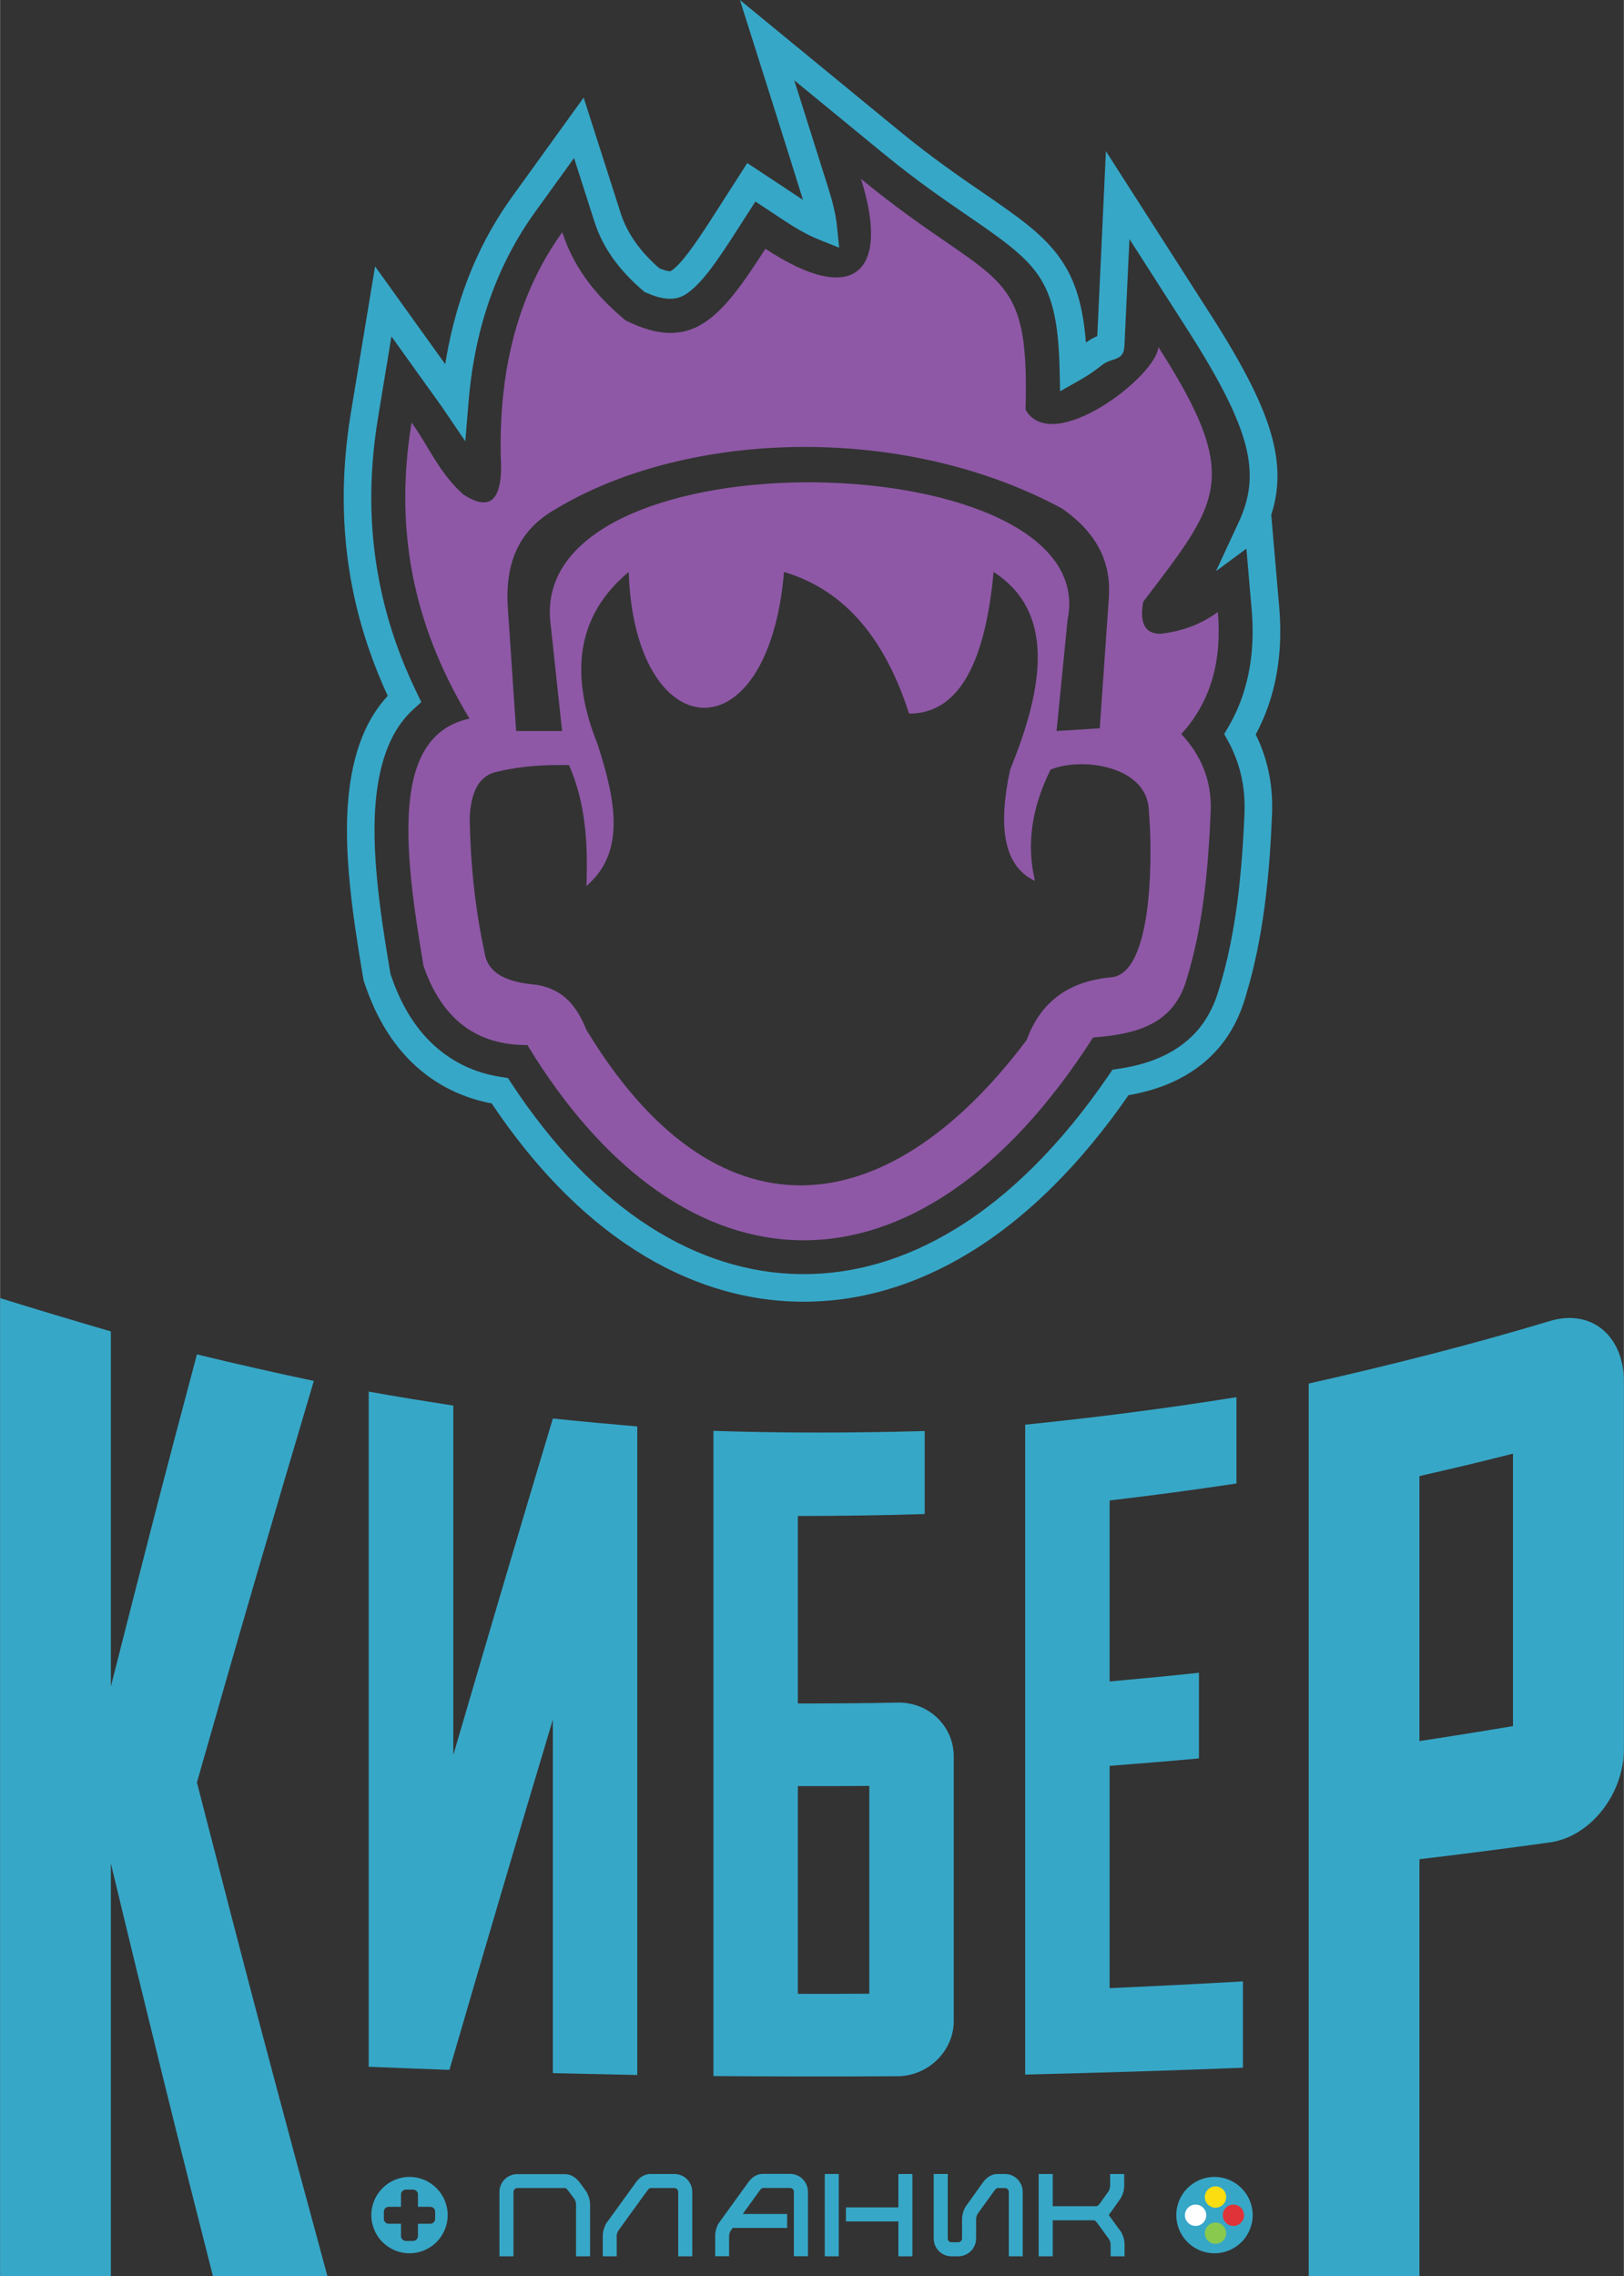 <?xml version="1.0" encoding="UTF-8"?> <!-- Creator: CorelDRAW 2019 (64-Bit) --> <svg xmlns="http://www.w3.org/2000/svg" xmlns:xlink="http://www.w3.org/1999/xlink" xmlns:xodm="http://www.corel.com/coreldraw/odm/2003" xml:space="preserve" width="1267px" height="1775px" style="shape-rendering:geometricPrecision; text-rendering:geometricPrecision; image-rendering:optimizeQuality; fill-rule:evenodd; clip-rule:evenodd" viewBox="0 0 604.69 847.26"><rect x="0" y="0" width="604.69" height="847.26" fill="#333333" stroke="none"/> <defs> <style type="text/css"> <![CDATA[ .fil5 {fill:#8E58A6} .fil0 {fill:#37A7C7;fill-rule:nonzero} .fil4 {fill:#89C94E;fill-rule:nonzero} .fil2 {fill:#E03339;fill-rule:nonzero} .fil3 {fill:#FCDD10;fill-rule:nonzero} .fil1 {fill:white;fill-rule:nonzero} ]]> </style> </defs> <g id="Слой_x0020_1">  <g id="_2352229963936"> <path class="fil0" d="M167.32 770.45c6.41,-21.97 12.8,-43.84 19.23,-65.58 6.39,-21.65 12.81,-43.26 19.29,-64.79 0,21.93 0,43.91 0,65.81 0,21.9 0,43.87 0,65.77 10.46,0.25 20.92,0.47 31.44,0.69 0,-40.19 0,-80.46 0,-120.68 0,-40.19 0,-80.46 0,-120.72 -10.52,-0.91 -20.98,-1.86 -31.44,-2.95 -6.23,20.73 -12.42,41.5 -18.57,62.3 -6.18,20.92 -12.33,41.87 -18.5,62.93 0,-21.64 0,-43.32 0,-64.97 0,-21.68 0,-43.36 0,-65.07 -10.52,-1.64 -21.05,-3.32 -31.51,-5.21 0,41.9 0,83.8 0,125.67 0,41.87 0,83.77 0,125.64 9.98,0.4 20.02,0.8 30.06,1.16zm129.76 -136.38c0,-23.29 0,-46.53 0,-69.78 15.72,-0.04 31.45,-0.22 47.23,-0.73 0,-10.28 0,-20.55 0,-30.9 -26.25,0.73 -52.49,0.8 -78.67,-0.07 0,40.04 0,80.09 0,120.1 0,40.01 0,80.05 0,120.06 22.8,0.18 45.65,0.19 68.51,0.07 11.55,-0.06 20.98,-9.47 20.98,-20.48 0,-16.39 0,-32.86 0,-49.26 0,-16.43 0,-32.87 0,-49.34 0,-11 -9.07,-20.25 -20.98,-20 -12.39,0.26 -24.73,0.33 -37.07,0.33zm0 30.75c8.83,0.04 17.72,0 26.61,-0.07 0,25.8 0,51.59 0,77.35 -8.89,0.04 -17.78,0.08 -26.61,0.04 0,-25.76 0,-51.52 0,-77.32zm165.75 72.69c-16.57,0.95 -33.14,1.79 -49.65,2.52 0,-13.78 0,-27.59 0,-41.36 0,-13.77 0,-27.62 0,-41.39 11.07,-0.84 22.13,-1.75 33.26,-2.77 0,-10.64 0,-21.25 0,-31.88 -11.13,1.2 -22.19,2.25 -33.26,3.24 0,-22.45 0,-44.89 0,-67.37 15.72,-1.83 31.45,-3.94 47.23,-6.31 0,-10.67 0,-21.39 0,-32.14 -26.24,4.23 -52.49,7.58 -78.67,10.24 0,40.34 0,80.68 0,120.98 0,40.3 0,80.63 0,120.93 27.03,-0.65 54.06,-1.49 81.09,-2.55 0,-10.71 0,-21.42 0,-32.14z"></path> <path class="fil0" d="M0 483.18c0,60.7 0,121.45 0,182.08 0,60.67 0,121.37 0,182 13.73,0 27.45,0 41.24,0 0,-25.58 0,-51.23 0,-76.81 0,-25.61 0,-51.26 0,-76.88 6.29,26.27 12.66,52.3 18.99,78.01 6.25,25.44 12.69,50.72 19.04,75.68 14.21,0 28.42,0 42.63,0 -8.1,-29.77 -16.24,-59.89 -24.3,-90.33 -8.15,-30.74 -16.21,-61.94 -24.31,-93.46 7.25,-25.43 14.49,-50.69 21.77,-75.64 7.23,-24.79 14.51,-49.38 21.77,-73.82 -14.52,-3.07 -29.03,-6.35 -43.54,-9.88 -5.38,20.22 -10.79,40.62 -16.09,61.14 -5.34,20.69 -10.64,41.51 -15.96,62.49 0,-22.01 0,-44.05 0,-66.06 0,-22.01 0,-44.05 0,-66.13 -13.79,-4.01 -27.51,-8.13 -41.24,-12.39z"></path> <path class="fil0" d="M487.32 514.99c0,55.42 0,110.84 0,166.19 0,55.35 0,110.74 0,166.08 13.72,0 27.45,0 41.24,0 0,-25.87 0,-51.74 0,-77.61 0,-25.87 0,-51.74 0,-77.61 16.2,-1.93 32.41,-4.01 48.61,-6.27 15.13,-2.11 27.52,-18.07 27.52,-34.72 0,-22.81 0,-45.62 0,-68.43 0,-22.81 0,-45.62 0,-68.47 0,-16.69 -11.91,-27.14 -27.52,-22.45 -29.92,9.01 -59.92,16.55 -89.85,23.29zm76.07 127.49c-11.61,1.97 -23.22,3.83 -34.83,5.58 0,-16.43 0,-32.87 0,-49.3 0,-16.47 0,-32.9 0,-49.34 11.61,-2.62 23.22,-5.39 34.83,-8.34 0,16.91 0,33.78 0,50.68 0,16.91 0,33.82 0,50.72z"></path> </g> <g id="_2352229965696"> <g> <path class="fil0" d="M466.45 824.51c0,7.83 -6.38,14.21 -14.22,14.21 -6.44,0 -11.9,-4.31 -13.64,-10.19 -0.37,-1.27 -0.58,-2.62 -0.58,-4.02 0,-7.84 6.38,-14.22 14.22,-14.22 0.13,0 0.26,0 0.38,0.01 7.67,0.2 13.84,6.5 13.84,14.21z"></path> <path class="fil1" d="M449.16 824.56c0,2.19 -1.78,3.97 -3.98,3.97 -2.18,0 -3.96,-1.78 -3.96,-3.97 0,-2.19 1.78,-3.97 3.96,-3.97 2.2,0 3.98,1.78 3.98,3.97z"></path> <path class="fil2" d="M463.25 824.56c0,2.19 -1.78,3.97 -3.97,3.97 -2.19,0 -3.97,-1.78 -3.97,-3.97 0,-2.19 1.78,-3.97 3.97,-3.97 2.19,0 3.97,1.78 3.97,3.97z"></path> <path class="fil3" d="M456.58 817.78c0,2.19 -1.78,3.97 -3.97,3.97 -2.19,0 -3.97,-1.78 -3.97,-3.97 0,-2.19 1.78,-3.97 3.97,-3.97 2.19,0 3.97,1.78 3.97,3.97z"></path> <path class="fil4" d="M456.58 831.23c0,2.19 -1.78,3.97 -3.97,3.97 -2.19,0 -3.97,-1.78 -3.97,-3.97 0,-2.19 1.78,-3.97 3.97,-3.97 2.19,0 3.97,1.78 3.97,3.97z"></path> </g> <path class="fil0" d="M155.6 832.3c0,1.01 -0.81,1.82 -1.81,1.82l-2.68 0c-1,0 -1.82,-0.81 -1.82,-1.82l0 -4.58 -4.58 0c-1,0 -1.81,-0.81 -1.81,-1.82l0 -2.68c0,-1 0.81,-1.81 1.81,-1.81l4.58 0 0 -4.59c0,-1 0.82,-1.81 1.82,-1.81l2.68 0c1,0 1.81,0.81 1.81,1.81l0 4.59 4.59 0c1.01,0 1.82,0.81 1.82,1.81l0 2.68c0,1.01 -0.81,1.82 -1.82,1.82l-4.59 0 0 4.58zm-3.15 -22.01c-7.84,0 -14.21,6.38 -14.21,14.22 0,7.83 6.37,14.21 14.21,14.21 6.44,0 11.9,-4.31 13.64,-10.19 0.38,-1.27 0.58,-2.62 0.58,-4.02 0,-7.84 -6.38,-14.22 -14.22,-14.22z"></path> </g> <path class="fil0" d="M192.61 809.25c-3.68,0 -6.66,2.98 -6.66,6.62l0 23.98 5.23 0 0 -23.98c0,-0.78 0.65,-1.43 1.43,-1.43l17.66 0c0.26,0 0.61,0 1.39,1.13 0,0 2.12,2.85 2.34,3.11 0.17,0.35 0.47,1.17 0.47,1.82l0 19.35 5.24 0 0 -19.35c0,-2.29 -1.13,-4.28 -1.26,-4.5l-0.04 -0.13 -2.51 -3.42c-0.74,-0.95 -1.43,-1.64 -2.21,-2.16 -1.04,-0.7 -2.16,-1.04 -3.42,-1.04l-17.66 0z"></path> <path id="1" class="fil0" d="M229.62 839.85l0 -7.66c0,-0.65 0.35,-1.47 0.52,-1.78 0.22,-0.3 10.74,-14.89 10.78,-14.89 0.78,-1.08 1.13,-1.08 1.39,-1.08l8.78 0c0.78,0 1.43,0.65 1.43,1.43l0 23.98 5.24 0 0 -23.98c0,-3.68 -2.99,-6.67 -6.67,-6.67l-8.78 0c-2.95,0 -4.64,1.86 -5.63,3.25l-11.04 15.24c-0.09,0.21 -1.21,2.2 -1.21,4.5l0 7.66 5.19 0z"></path> <path id="2" class="fil0" d="M298.88 811.11c-1.25,-1.26 -2.94,-1.95 -4.72,-1.95l-10 0c-2.94,0 -4.63,1.86 -5.62,3.25l-10.96 15.15 -0.08 0.13c-0.13,0.21 -1.21,2.2 -1.21,4.46l0 7.66 5.19 0 0 -7.62c0,-0.69 0.35,-1.47 0.52,-1.82l0.78 -1.08 20.3 0 0 -5.2 -16.53 0 6.23 -8.61c0.78,-1.08 1.12,-1.08 1.38,-1.08l10 0c0.39,0 0.74,0.13 1.04,0.43 0.26,0.26 0.39,0.61 0.39,1l0 23.98 5.24 0 0 -23.98c0,-1.78 -0.69,-3.47 -1.95,-4.72z"></path> <path id="3" class="fil0" d="M307.1 839.85l5.2 0 0 -30.65 -5.2 0 0 30.65zm27.41 -30.65l0 12.43 -19.53 0 0 5.23 19.53 0 0 12.99 5.23 0 0 -30.65 -5.23 0z"></path> <path id="4" class="fil0" d="M371.56 809.2c-2.95,0 -4.63,1.86 -5.63,3.25l-6.45 9c-0.13,0.22 -1.25,2.21 -1.25,4.51l0 7.22c0,0.78 -0.65,1.43 -1.43,1.43l-2.51 0c-0.35,0 -0.74,-0.13 -1,-0.39 -0.26,-0.3 -0.39,-0.65 -0.39,-1.04l0 -23.98 -5.24 0 0 23.98c0,1.78 0.7,3.47 1.95,4.72 1.26,1.26 2.9,1.95 4.68,1.95l2.51 0c3.68,0 6.66,-2.99 6.66,-6.67l0 -7.22c0,-0.65 0.31,-1.48 0.48,-1.82 0.22,-0.26 6.23,-8.62 6.23,-8.62 0.78,-1.08 1.13,-1.08 1.39,-1.08l2.64 0c0.78,0 1.43,0.65 1.43,1.43l0 23.98 5.19 0 0 -23.98c0,-3.68 -2.98,-6.67 -6.62,-6.67l-2.64 0z"></path> <path id="5" class="fil0" d="M391.99 821.19l0 -11.99 -5.24 0 0 30.65 5.24 0 0 -13.42 15.28 0c0.26,0 0.65,0.09 1.34,1.08 0,0 4.24,5.8 4.42,6.06 0.17,0.35 0.52,1.13 0.52,1.82l0 4.46 5.19 0 0 -4.46c0,-2.29 -1.08,-4.28 -1.21,-4.5l-4.68 -6.45c0.31,-0.39 0.65,-0.82 0.96,-1.25l3.55 -5.03c0.13,-0.21 1.25,-2.2 1.25,-4.5l0 -4.46 -5.24 0 0 4.46c0,0.69 -0.34,1.52 -0.47,1.82 -0.22,0.26 -3.34,4.68 -3.34,4.68 -0.78,1.03 -1.16,1.03 -1.42,1.03l-16.15 0z"></path> <path class="fil0" d="M450.57 116.76c12.7,19.81 20.18,34.46 23.32,46.92 2.63,10.4 2.3,19.2 -0.52,27.97l2.95 34.16c0.5,5.76 0.55,11.4 0.1,16.89 -0.46,5.54 -1.42,10.93 -2.91,16.13 -0.85,2.95 -1.89,5.87 -3.12,8.74 -0.84,1.96 -1.77,3.9 -2.8,5.82l0.44 0.92c0.59,1.27 1.11,2.46 1.55,3.58 1.49,3.8 2.6,7.77 3.3,11.94 0.67,4.06 0.95,8.31 0.8,12.77l0.01 0 -0.02 0.27c-0.24,5.94 -0.56,11.71 -0.98,17.2 -0.44,5.59 -1.01,11.26 -1.76,17.03 -0.76,5.76 -1.69,11.43 -2.84,16.99 -1.08,5.23 -2.35,10.39 -3.87,15.45l-0.25 0.91c-2.17,7.73 -5.5,14.01 -9.75,19.12 -4.26,5.14 -9.39,9.03 -15.15,12 -3.38,1.74 -6.86,3.09 -10.42,4.13 -2.79,0.82 -5.61,1.45 -8.44,1.95 -8.83,12.74 -18.05,23.86 -27.58,33.39 -10.28,10.29 -20.91,18.72 -31.74,25.3 -10.12,6.16 -20.45,10.74 -30.88,13.76 -10.58,3.07 -21.24,4.53 -31.9,4.41 -10.71,-0.11 -21.27,-1.8 -31.57,-5.02 -10.29,-3.21 -20.35,-7.95 -30.1,-14.19 -9.99,-6.39 -19.65,-14.39 -28.89,-23.94 -8.55,-8.85 -16.75,-19.08 -24.49,-30.65 -4.1,-0.77 -8.04,-1.93 -11.79,-3.48 -4.48,-1.84 -8.65,-4.23 -12.52,-7.14 -5.09,-3.85 -9.56,-8.56 -13.38,-14.16 -3.72,-5.45 -6.83,-11.76 -9.31,-18.94l-0.71 -2.07 -0.27 -1.6c-1.99,-11.72 -3.78,-23.32 -4.87,-34.51 -1.09,-11.23 -1.45,-21.91 -0.53,-31.65 0.79,-8.43 2.44,-16.14 5.18,-22.92 2.34,-5.78 5.46,-10.9 9.49,-15.23 -2.44,-5.28 -4.65,-10.69 -6.61,-16.27 -2.38,-6.78 -4.37,-13.71 -5.9,-20.81 -2.26,-10.39 -3.58,-21.27 -3.84,-32.71 -0.25,-11.37 0.58,-23.22 2.63,-35.62l9 -54.45 26.13 36.4c0.15,-0.94 0.3,-1.87 0.46,-2.8 0.91,-5.17 2.06,-10.26 3.45,-15.28 2.3,-8.28 5.2,-16.1 8.7,-23.45 3.5,-7.35 7.65,-14.33 12.42,-20.95l26.52 -36.74 13.82 43.11c0.55,1.7 1.26,3.46 2.16,5.27 0.9,1.79 1.95,3.56 3.18,5.31 1.19,1.69 2.56,3.4 4.14,5.11 1.45,1.57 3.07,3.14 4.85,4.71 1.56,0.64 2.75,1 3.63,1.08 0.39,0.04 0.58,0.05 0.6,0.03 1.87,-1.17 4.06,-3.55 6.61,-6.89 2.78,-3.65 5.9,-8.36 9.41,-13.84l12.53 -19.53 19.39 12.81 1.36 0.89c-7.73,-24.82 -15.65,-49.6 -23.48,-74.39l59.59 48.92c5.85,4.8 11.39,9 16.5,12.71 5.16,3.75 9.66,6.84 13.66,9.58 13.91,9.55 23.35,16.03 29.75,25.33 5.36,7.78 8.25,17.05 9.34,30.98 1.62,-1.2 3.04,-1.93 4.23,-2.42l3.22 -68.83 38.77 60.49zm13.35 49.42c-2.85,-11.3 -9.91,-25.02 -22,-43.87l-21.36 -33.33 -1.86 39.6c-0.18,4.02 -1.94,4.61 -4.97,5.59 -0.82,0.27 -2.1,0.68 -3.55,1.84 -1.28,1.02 -2.61,2 -3.97,2.92 -1.24,0.85 -2.58,1.68 -4.02,2.5l-7.45 4.2 -0.2 -8.57c-0.4,-17.12 -2.73,-27.07 -7.98,-34.68 -5.32,-7.72 -14.12,-13.77 -27.1,-22.68 -4.17,-2.86 -8.88,-6.09 -13.9,-9.74 -5.07,-3.69 -10.71,-7.97 -16.98,-13.12l-32.84 -26.95 12.79 40.49c0.8,2.54 1.46,4.94 1.98,7.2 0.53,2.26 0.88,4.32 1.08,6.16l0.88 8.46 -7.91 -3.17c-1.73,-0.69 -3.69,-1.64 -5.87,-2.85 -2.08,-1.15 -4.33,-2.52 -6.74,-4.11l-10.68 -7.06 -6.91 10.76c-3.63,5.66 -6.88,10.57 -9.89,14.53 -3.26,4.26 -6.3,7.46 -9.3,9.34 -1.97,1.24 -4.26,1.77 -7.04,1.5 -2.16,-0.21 -4.61,-0.91 -7.49,-2.18l-0.68 -0.3 -0.58 -0.5c-2.37,-2.04 -4.48,-4.06 -6.33,-6.07 -1.89,-2.05 -3.55,-4.1 -4.99,-6.15 -1.57,-2.23 -2.88,-4.45 -3.98,-6.65 -1.09,-2.18 -1.99,-4.42 -2.73,-6.71l-7.62 -23.76 -14.61 20.25c-4.35,6.02 -8.17,12.48 -11.45,19.38 -3.29,6.9 -5.99,14.15 -8.1,21.75 -1.26,4.56 -2.34,9.33 -3.21,14.32 -0.86,4.94 -1.5,10.01 -1.93,15.22l-1.19 14.5 -8.96 -13.15 -0.84 -1.17 -17.71 -24.68 -4.96 30.01c-1.96,11.81 -2.74,23.04 -2.51,33.77 0.24,10.64 1.5,20.87 3.63,30.73 1.48,6.79 3.34,13.32 5.55,19.61 2.22,6.32 4.82,12.49 7.74,18.51l1.68 3.48 -2.87 2.58c-4.19,3.77 -7.33,8.55 -9.59,14.14 -2.37,5.85 -3.8,12.59 -4.5,20.02 -0.85,9.03 -0.5,19.09 0.53,29.75 1.04,10.71 2.81,22.15 4.79,33.79l0.15 0.88 0.39 1.14c2.16,6.25 4.86,11.75 8.1,16.49 3.18,4.65 6.87,8.56 11.09,11.74 3.2,2.41 6.61,4.36 10.22,5.86 3.63,1.49 7.52,2.55 11.67,3.17l2.27 0.35 1.27 1.93c7.72,11.76 15.95,22.12 24.58,31.05 8.65,8.95 17.69,16.43 27.03,22.4 8.96,5.74 18.19,10.09 27.61,13.03 9.4,2.94 18.96,4.48 28.59,4.58 9.67,0.11 19.35,-1.22 28.96,-4.01 9.54,-2.76 19.03,-6.98 28.38,-12.67 10.16,-6.18 20.14,-14.09 29.82,-23.78 9.52,-9.52 18.77,-20.77 27.63,-33.77l1.26 -1.86 2.24 -0.33c3.18,-0.48 6.29,-1.11 9.27,-1.99 2.96,-0.87 5.84,-1.98 8.61,-3.4 4.61,-2.38 8.66,-5.44 11.97,-9.42 2.88,-3.46 5.24,-7.69 6.97,-12.84l0.8 -2.61c1.54,-5.04 2.84,-10.23 3.93,-15.53 1.1,-5.33 1.99,-10.76 2.72,-16.27 0.69,-5.29 1.24,-10.8 1.68,-16.47 0.44,-5.71 0.75,-11.23 0.97,-16.63l-0.01 0 0.02 -0.26c0.14,-3.78 -0.09,-7.41 -0.67,-10.89 -0.58,-3.44 -1.5,-6.73 -2.74,-9.89 -0.43,-1.1 -0.85,-2.09 -1.27,-2.97 -0.41,-0.88 -0.9,-1.84 -1.48,-2.89l-1.4 -2.55 1.48 -2.52c1.35,-2.29 2.55,-4.68 3.61,-7.15 1.03,-2.42 1.92,-4.93 2.67,-7.54 1.31,-4.56 2.15,-9.27 2.55,-14.12 0.4,-4.9 0.36,-9.97 -0.1,-15.19l-1.94 -22.48 -11.33 8.38 8.48 -18.27c4.18,-9.01 5.32,-17.55 2.65,-28.15z"></path> <path class="fil5" d="M196.35 388.99c57.97,95.32 145.23,99.41 210.67,-2.82 15.81,-1.21 30.08,-4.67 34.91,-21.91 5.92,-19.15 7.99,-40.4 8.89,-62.29 0.43,-11.5 -3.61,-20.9 -10.95,-28.75 11.24,-12.27 15.15,-27.69 13.61,-45.43 -5.91,4.37 -12.97,7.17 -21.39,8.12 -5.36,0.01 -7.91,-3.45 -6.42,-11.89 28.3,-37.27 37.13,-45.76 5.64,-94.89 -0.51,10.82 -39.51,40.8 -49.45,23.36 1.6,-55.57 -10.81,-44.5 -61.27,-85.91 10.87,34.42 -2.29,48.01 -35.59,26.01 -16.8,26.19 -27.47,38.84 -52.03,26.7 -12.77,-10.47 -19.96,-21.49 -23.61,-32.86 -15.77,21.85 -23.59,49.45 -22.93,83.17 0.99,16.35 -3.62,21.29 -14.03,14.37 -8.96,-8.04 -12.78,-17.8 -19.17,-26.69 -7.22,43.69 2.78,79.06 21.56,110.2 -29.21,6.3 -24.64,47.66 -17.11,92.07 6.89,19.97 19.92,29.55 38.67,29.44zm12.93 -116.89c-5.71,0 -11.41,0 -17.12,0 -1.02,-15.28 -2.05,-30.57 -3.08,-45.86 -1.33,-19.45 6.24,-30.29 18.14,-36.96 49.04,-29.28 129.28,-31.82 188.24,0 13.88,9.69 18.19,20.88 17.46,32.85 -1.14,16.32 -2.28,32.63 -3.42,48.95 -5.36,0.34 -10.73,0.68 -16.09,1.02 1.37,-13.8 2.74,-27.6 4.11,-41.41 13.6,-65.55 -198.6,-70.85 -192.69,0 1.48,13.81 2.96,27.61 4.45,41.41zm9.06 111.24c47.78,79.01 111.06,74.07 163.95,3.77 5.37,-14.81 16.21,-21.7 30.71,-23.28 17.26,-0.15 15.92,-49.77 14.81,-61.61 -0.1,-17.28 -25.2,-20.58 -36.63,-15.74 -6.65,13.38 -9.2,27.13 -5.81,41.41 -12.01,-5.61 -13.67,-20.73 -9.25,-41.41 13.06,-31.89 16.4,-59.05 -6.16,-73.59 -3.28,35.95 -14.05,52.82 -31.48,52.71 -8.67,-26.99 -23.28,-45.79 -46.55,-52.71 -5.99,69.69 -55.73,65.11 -57.84,0 -18.82,15.65 -22.48,37.07 -11.64,64.01 6.69,20.62 10.74,40.27 -4.11,52.88 0.6,-15.56 -0.24,-30.83 -6.5,-45.01 -8.51,-0.11 -17.15,0.21 -26.35,2.4 -7.41,1.33 -10.06,7.89 -10.61,16.77 0.22,17.8 2.06,34.56 5.47,50.31 1.17,8.64 9.21,11.44 19.51,12.32 10.41,1.75 15.16,8.62 18.48,16.77z"></path> </g> </svg> 